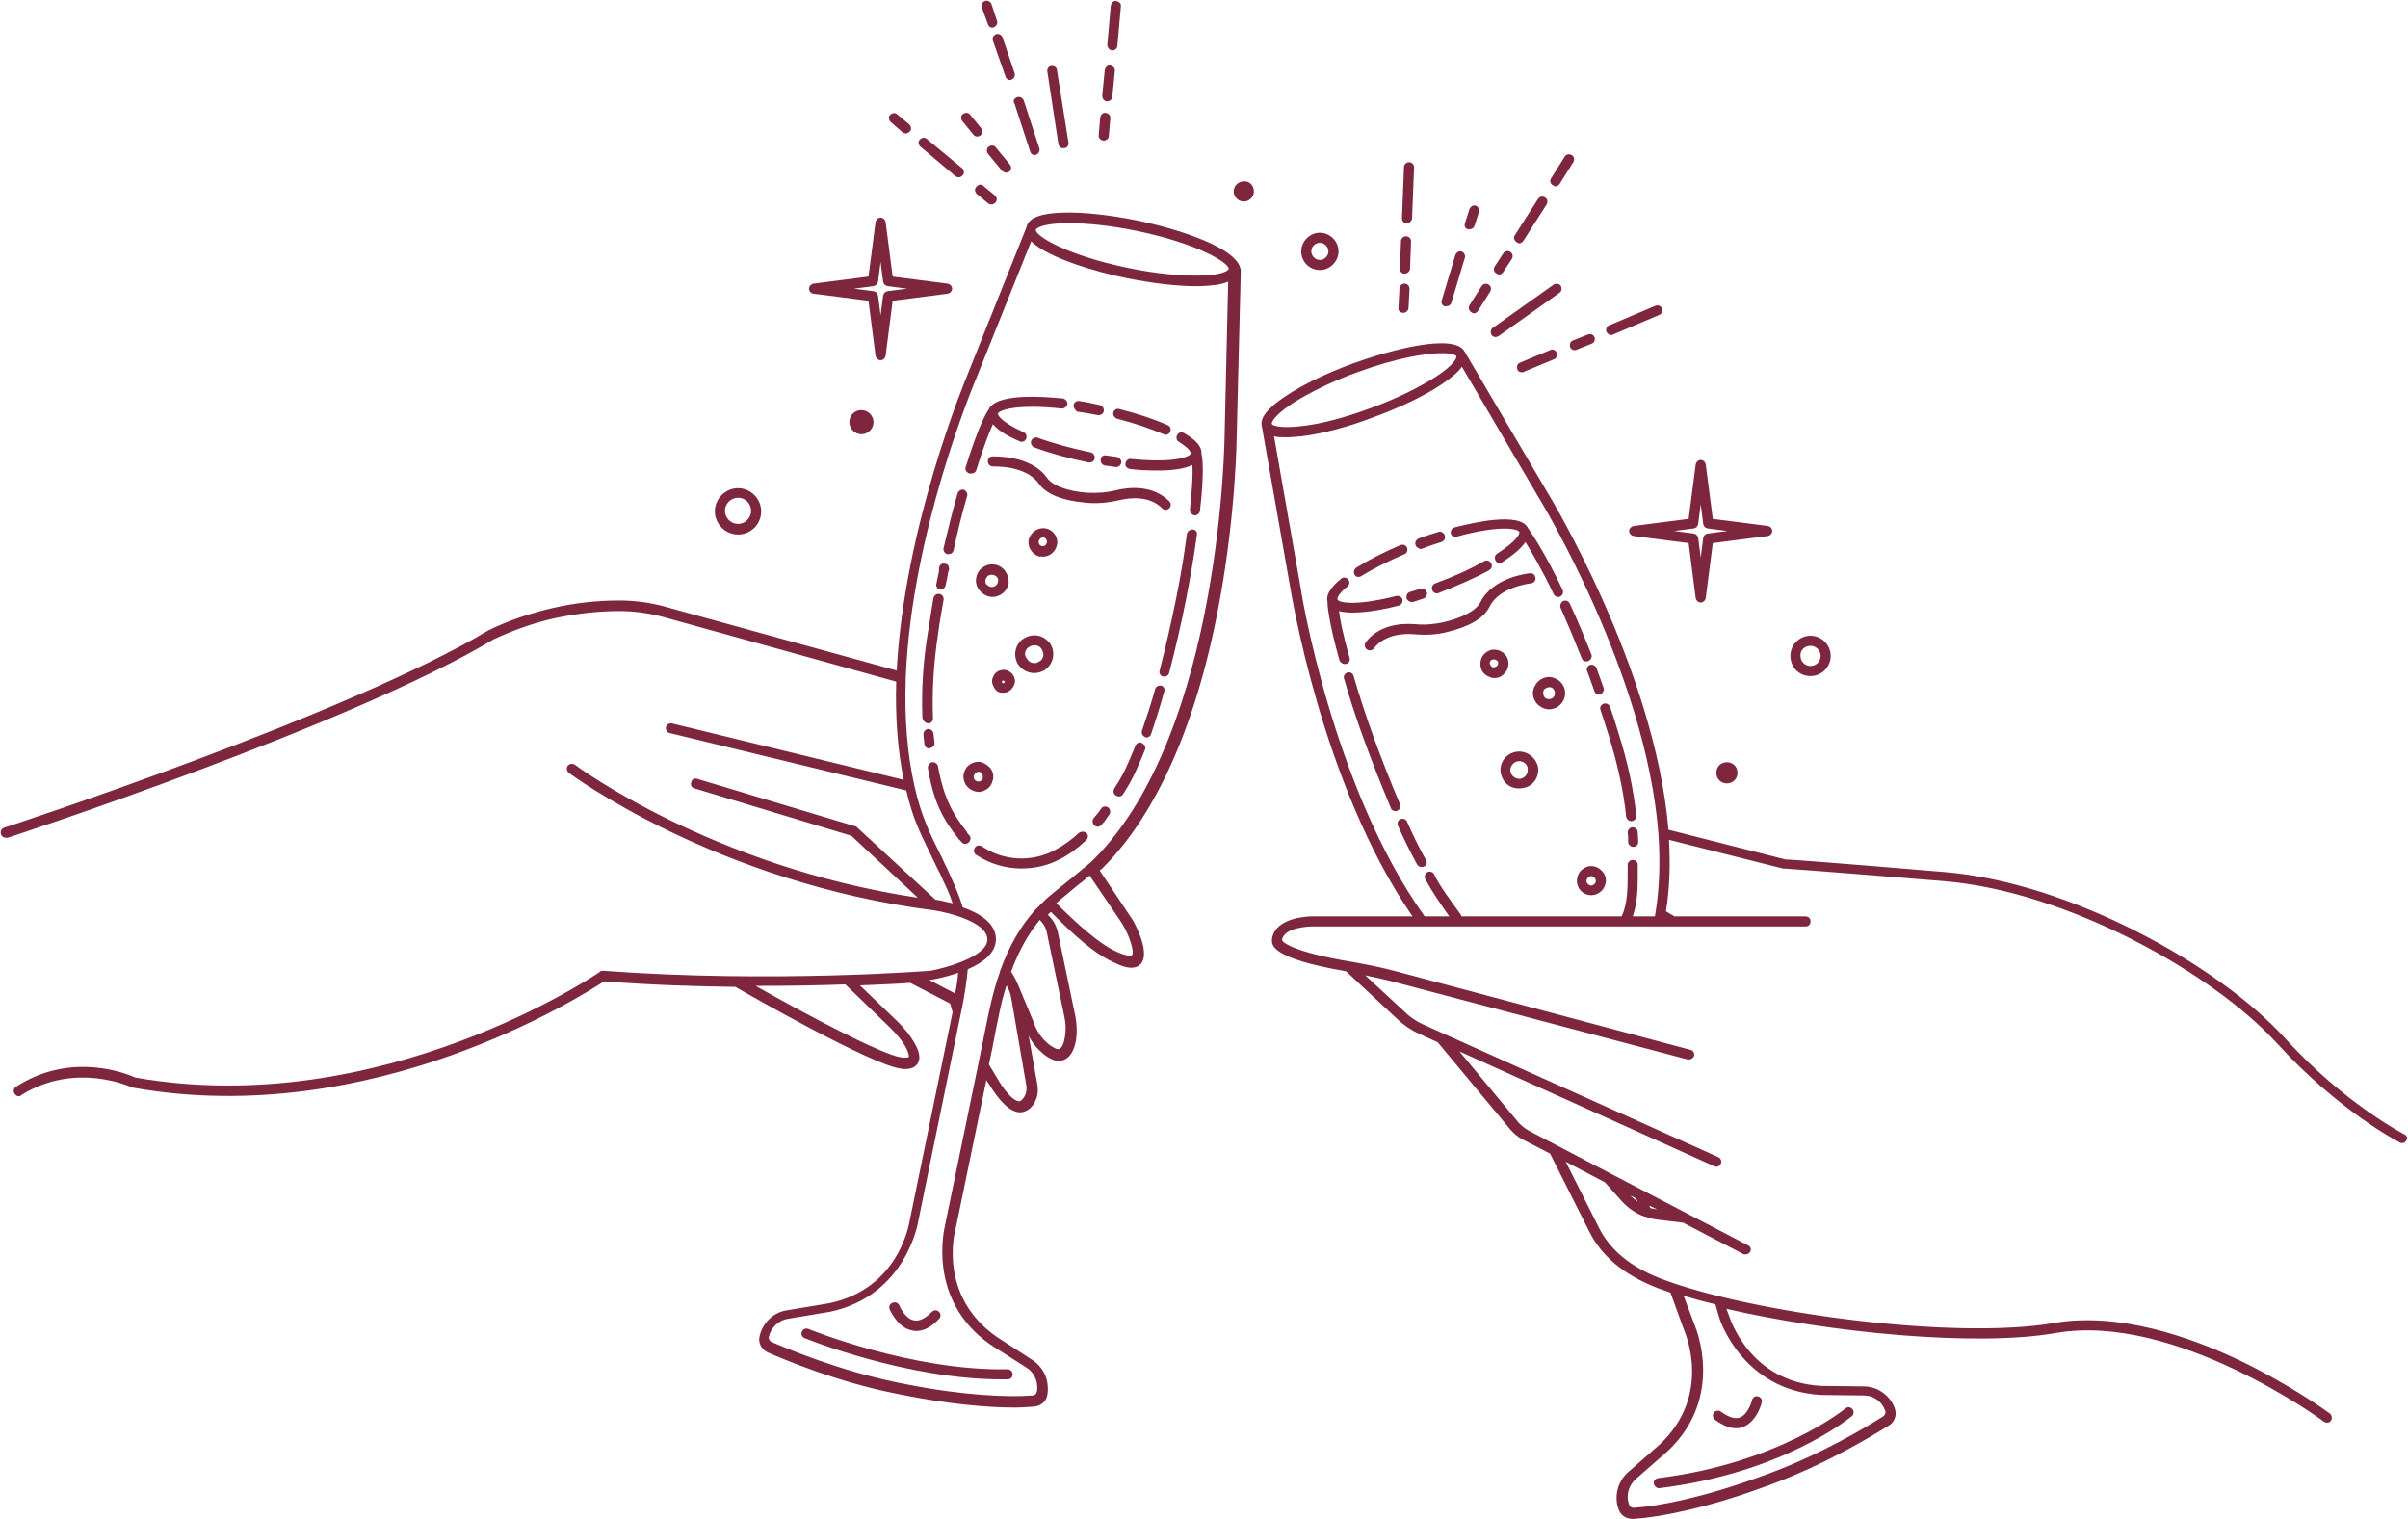 <?xml version="1.0" encoding="UTF-8" standalone="no"?><svg xmlns="http://www.w3.org/2000/svg" xmlns:xlink="http://www.w3.org/1999/xlink" fill="#000000" height="301.5" preserveAspectRatio="xMidYMid meet" version="1" viewBox="-0.1 -0.2 478.0 301.5" width="478" zoomAndPan="magnify"><g id="change1_1"><path d="M225.8,43.6c-5.4-1.1-10.7-1.7-14.7-1.6c-4.5,0.1-6.9,1-7.4,2.7c0,0,0,0,0,0.1l-12,30 c-0.1,0.3-12.3,29.4-13.8,58.1l-46.1-12.7c-2.9-0.8-5.9-1.2-9-1.2c-4.4,0-8.9,0.5-13.2,1.5c-4.3,1-8.6,2.4-12.7,4.4 c-28.1,16.9-95.5,39-96.2,39.2c-0.5,0.2-0.8,0.7-0.6,1.3c0.1,0.4,0.5,0.7,1,0.7c0.1,0,0.2,0,0.3,0c0.7-0.2,68.3-22.4,96.5-39.4 c3.9-1.8,8-3.3,12.2-4.2c4.2-0.9,8.5-1.4,12.8-1.4c2.8,0,5.7,0.4,8.4,1.1l46.5,12.9c-0.2,7.2,0.3,13.7,1.5,19.5l-46-11.2 c-0.5-0.1-1.1,0.2-1.2,0.7c-0.1,0.5,0.2,1.1,0.7,1.2l47,11.4c0.6,2.6,1.4,5.2,2.4,7.5c0.7,1.7,2.1,4.5,3.2,6.8 c0.4,0.9,0.8,1.6,1.1,2.2l0.4,0.9c0.7,1.5,1.5,3.1,2.1,5c-1.7-0.4-3-0.7-3.4-0.7c0,0,0,0,0,0L170,164c-0.1-0.1-0.2-0.2-0.4-0.2 l-31.3-9.4c-0.5-0.2-1.1,0.1-1.2,0.7c-0.2,0.5,0.1,1.1,0.7,1.2l31.1,9.4l13.2,12.3c-40.8-6.1-67.8-26.2-68.1-26.4 c-0.4-0.3-1.1-0.2-1.4,0.2c-0.3,0.4-0.2,1.1,0.2,1.4c0.3,0.2,29.2,21.8,72.5,27.3c2.7,0.4,10.6,2.3,10.6,5.8c0,3.4-8.5,5.7-11.3,6.2 c-0.3,0-31.2,2.5-65,0c-0.2,0-0.5,0-0.6,0.2c-0.4,0.3-43.3,29.6-92.2,21c-1.4-0.6-12.5-5.4-23.7,1.8c-0.5,0.3-0.6,0.9-0.3,1.4 c0.2,0.3,0.5,0.5,0.8,0.5c0.2,0,0.4,0,0.5-0.2c10.8-6.8,21.8-1.6,21.9-1.6c0.1,0,0.2,0.1,0.3,0.1c47.6,8.5,89.5-18.5,93.5-21.1 c9.1,0.7,18,1,26.1,1.1c2.7,1.6,26.9,15.4,32.7,16.2c0.4,0.1,0.7,0.1,1,0.1c1.1,0,1.9-0.3,2.4-1c0.7-1,0.5-2.4-0.7-4.4 c-0.8-1.3-1.8-2.6-3-3.8l-7.7-7.4c4.2-0.2,7.6-0.3,10-0.5l7.9,4.1c0.1,0.4,0.3,0.9,0.5,1.7l-8.5,41.3c-0.1,0.6-2.1,13.6-16,16.5 l-8.4,1.4c-2.7,0.4-4.8,2.5-5.4,5.1c0,0.2-0.1,0.4-0.1,0.6c0,1.2,0.7,2.2,1.8,2.7c3.3,1.4,13.3,5.7,25.2,8.1l1.5,0.3 c9,1.8,16.8,2.5,22.1,2.5c1.5,0,2.9-0.1,4-0.2c1.3-0.1,2.4-1,2.6-2.3c0.1-0.4,0.1-0.9,0.1-1.3c0-2.3-1.1-4.3-3-5.6l-7.1-4.6 c-11.7-8.1-8.4-20.9-8.2-21.5l6.1-29.5c0.1,0.2,0.2,0.4,0.4,0.6c2.3,3.8,4.3,5.7,6.2,5.8c0,0,0,0,0.1,0c0.7,0,1.7-0.3,2.6-1.5 c0.8-1.2,1.1-2.6,0.8-4.1l-1.7-9.6c0.7,1.4,1.7,2.6,2.9,3.6c1.1,0.9,2.2,1.4,3.1,1.4c0.3,0,0.6-0.1,1-0.2c1.2-0.5,2-1.8,2.4-3.9 c0.2-1.4,0.2-3-0.1-4.6l-3.5-16.8c-0.3-1.4-1-2.6-2-3.5c0.2-0.2,0.4-0.4,0.6-0.6c4.7,4.8,8.5,8,11.4,9.5c1.4,0.7,3.1,1.6,4.6,1.6 c0.7,0,1.3-0.2,1.8-0.7c1.9-2-0.6-7.1-1.5-8.7l-6.6-9.9c0.3-0.2,0.5-0.4,0.7-0.6c7.5-7.5,17.6-22.8,23.1-52.9 c3.3-17.9,3.4-32.9,3.4-33l0.8-32.2C246.6,49.1,233.1,45.1,225.8,43.6z M211.2,44.1c0.3,0,0.6,0,0.9,0c3.8,0,8.4,0.5,13.3,1.5 c12.6,2.6,18.6,6.5,18.4,7.6c-0.1,0.3-1.2,1.2-5.6,1.3c-3.9,0.1-9-0.4-14.3-1.5c-12.6-2.6-18.6-6.5-18.4-7.6 C205.6,45.1,206.8,44.2,211.2,44.1z M176.8,204c1.1,1.1,2,2.2,2.7,3.3c1,1.8,0.8,2.3,0.8,2.3c0,0.1-0.4,0.2-1.5,0.1 c-4-0.6-19.2-8.7-28.9-14.2c6.6,0,12.7-0.1,17.8-0.3L176.8,204z M184.3,194.3c0.2,0,0.4,0,0.4,0c0.5-0.1,2.9-0.5,5.4-1.4 c-0.1,1.3-0.3,2.7-0.6,4.1L184.3,194.3z M203.1,217.7c-0.5,0.7-0.8,0.7-0.9,0.7c-0.5,0-2-0.5-4.5-4.8c-0.5-0.9-1-1.7-1.5-2.5 c0.5-2.3,1-4.7,1.4-7l0.6-2.9c0.4-2,0.9-4,1.5-5.8c0.1,0.3,0.3,0.5,0.4,0.8l0.2,0.4c0.2,0.6,0.3,1.1,0.4,1.7l2.9,16.8 C203.8,216,203.6,217,203.1,217.7z M211.2,201.7c0.3,1.4,0.3,2.6,0.1,3.9c-0.2,1.3-0.6,2.2-1.1,2.4c-0.4,0.2-1.2-0.2-2.1-0.9 c-1.4-1.1-2.5-2.7-3.1-4.6l-3-7.2c0,0,0,0,0,0c-0.4-0.9-0.8-1.8-1.4-2.6c1.5-4.1,3.4-7.5,5.7-10.3c0.7,0.7,1.2,1.5,1.4,2.5 L211.2,201.7z M224.6,189.4c0,0-0.7,0.6-4.1-1.2c-2.7-1.5-6.3-4.5-10.9-9.1c0.1-0.1,0.3-0.3,0.4-0.4l0.6-0.5c0.7-0.6,1.8-1.5,3-2.5 c0.9-0.7,1.8-1.4,2.6-2.1l6.5,9.6C224.3,185.9,225.1,188.9,224.6,189.4z M217.1,170.3c-0.3,0.3-0.7,0.7-1.2,1.1 c-1,0.8-2.2,1.8-3.4,2.8c-1.2,1-2.4,1.9-3.1,2.5l-0.6,0.5c-0.4,0.3-0.8,0.7-1.3,1.1c-0.6,0.6-1.3,1.3-2.1,2.1 c-2.9,3.2-5.2,7.2-7,12.2c0,0,0,0.1,0,0.1c-0.9,2.5-1.6,5.2-2.2,8l-0.6,2.9c-0.5,2.4-1,4.9-1.5,7.4l-6.6,32c0,0.1-3.9,14.7,9,23.7 l7.2,4.6c1.3,0.8,2.1,2.3,2.1,3.9c0,0.3,0,0.6-0.1,0.9c-0.1,0.4-0.4,0.7-0.8,0.7c-4.8,0.4-14.1,0-25.5-2.3l-1.5-0.3 c-11.6-2.4-21.5-6.6-24.8-8c-0.3-0.1-0.6-0.5-0.6-0.8c0-0.1,0-0.2,0-0.2c0.4-1.8,1.9-3.3,3.7-3.6l8.4-1.4 c15.3-3.2,17.6-18,17.6-18.1l8.5-41.5l0.2-0.9c0.5-2.6,0.9-5.1,1.1-7.5c3-1.3,5.6-3.2,5.6-6c0-3.2-3.4-5.2-6.6-6.3 c-0.8-2.7-1.8-4.8-2.6-6.6l-0.4-0.9c-0.3-0.6-0.7-1.4-1.1-2.3c-1.1-2.2-2.5-5-3.1-6.6c-1-2.4-1.8-5.1-2.4-7.8 c-1.4-6.2-2-13.4-1.7-21.4c1.1-28.8,13.6-58.4,13.7-58.7l11.2-27.9c3.3,3.3,13,6.1,18.9,7.3c5,1,9.8,1.6,13.7,1.6c0.3,0,0.7,0,1,0 c2.4-0.1,4.2-0.3,5.5-0.9L243,85.7C243,86.3,242.5,144.8,217.1,170.3z M238.4,89.9c0.2,0.8,0.6,3.6-0.3,11.3c-0.1,0.5-0.5,0.9-1,0.9 c0,0-0.1,0-0.1,0c-0.5-0.1-0.9-0.6-0.9-1.1c0.5-4.6,0.6-7.3,0.5-8.9c-1.6,0.8-4.2,1.1-6.9,1.1c-2,0-3.9-0.1-5.5-0.3 c-0.5-0.1-1-0.5-0.9-1.1c0.1-0.5,0.5-1,1.1-0.9c8.8,0.9,11.8-0.5,11.9-1.1c0-0.2-0.3-1-2.4-2.3c-0.5-0.3-0.6-0.9-0.3-1.4 c0.3-0.5,0.9-0.6,1.4-0.3C237.4,87.2,238.5,88.5,238.4,89.9z M220.9,81.7c0.1-0.5,0.7-0.9,1.2-0.7c3.6,0.9,6.9,2,9.6,3.2 c0.5,0.2,0.7,0.8,0.5,1.3c-0.2,0.4-0.5,0.6-0.9,0.6c-0.1,0-0.3,0-0.4-0.1c-2.6-1.1-5.8-2.2-9.3-3.1 C221.1,82.7,220.8,82.2,220.9,81.7z M213,80.2c0.1-0.5,0.6-0.9,1.1-0.8c1.4,0.2,2.8,0.5,4.1,0.8c0.5,0.1,0.9,0.6,0.8,1.2 c-0.1,0.5-0.5,0.8-1,0.8c-0.1,0-0.1,0-0.2,0c-1.4-0.3-2.7-0.5-4.1-0.7C213.3,81.2,213,80.7,213,80.2z M216.4,89.6 c0.5,0.1,0.9,0.6,0.8,1.2c-0.1,0.5-0.5,0.8-1,0.8c-0.1,0-0.1,0-0.2,0c-3.9-0.8-7.6-1.8-10.8-3c-0.5-0.2-0.8-0.8-0.6-1.3 c0.2-0.5,0.8-0.8,1.3-0.6C208.9,87.8,212.6,88.8,216.4,89.6z M219.4,90.2c0.7,0.1,1.5,0.2,2.2,0.3c0.5,0.1,0.9,0.6,0.9,1.1 c-0.1,0.5-0.5,0.9-1,0.9c0,0-0.1,0-0.1,0c-0.7-0.1-1.5-0.2-2.2-0.3c-0.5-0.1-0.9-0.6-0.8-1.2C218.4,90.5,218.9,90.1,219.4,90.2z M237.5,105.9c-1.1,8.1-2.9,17.4-5.5,27.4c-0.1,0.5-0.5,0.8-1,0.8c-0.1,0-0.2,0-0.2,0c-0.5-0.1-0.9-0.7-0.7-1.2 c2.5-9.9,4.4-19.1,5.4-27.1c0.1-0.5,0.6-0.9,1.1-0.9C237.2,104.9,237.6,105.4,237.5,105.9z M231,137.1c-0.8,2.9-1.7,5.7-2.6,8.4 c-0.1,0.4-0.5,0.7-0.9,0.7c-0.1,0-0.2,0-0.3-0.1c-0.5-0.2-0.8-0.8-0.6-1.3c0.9-2.6,1.8-5.3,2.6-8.2c0.1-0.5,0.7-0.8,1.2-0.7 C230.9,136,231.2,136.6,231,137.1z M227.2,148.6c-1.7,4.1-2.4,5.8-4.4,8.9c-0.2,0.3-0.5,0.4-0.8,0.4c-0.2,0-0.4-0.1-0.6-0.2 c-0.5-0.3-0.6-0.9-0.3-1.4c1.9-2.9,2.5-4.4,4.2-8.5c0.2-0.5,0.8-0.8,1.3-0.5C227.1,147.6,227.4,148.1,227.2,148.6z M219.9,160.1 c0.4,0.3,0.5,1,0.2,1.4c-0.2,0.3-0.4,0.5-0.5,0.7c-0.3,0.5-0.5,0.7-1.1,1.4c-0.2,0.2-0.5,0.3-0.7,0.3c-0.2,0-0.5-0.1-0.7-0.3 c-0.4-0.4-0.4-1-0.1-1.4c0.5-0.6,0.7-0.8,1-1.2c0.1-0.2,0.3-0.4,0.5-0.7C218.8,159.8,219.5,159.8,219.9,160.1z M215.6,165.2 c0.4,0.4,0.3,1-0.1,1.4c-1.7,1.6-3.5,2.9-5.3,3.8c-2.3,1.2-4.9,1.8-7.5,1.8c-3.1,0-6.3-0.9-9-2.7c-0.5-0.3-0.6-0.9-0.3-1.4 c0.3-0.5,0.9-0.6,1.4-0.3c4.3,2.9,9.8,3.2,14.4,0.8c1.7-0.9,3.3-2,4.9-3.5C214.6,164.8,215.2,164.8,215.6,165.2z M192.3,165.6 c0.4,0.4,0.3,1-0.1,1.4c-0.2,0.2-0.4,0.3-0.7,0.3c-0.3,0-0.5-0.1-0.7-0.3c-0.2-0.3-0.5-0.5-0.7-0.8c-2.6-3.3-4.8-6.6-6-13.9 c-0.1-0.5,0.3-1.1,0.8-1.2c0.5-0.1,1.1,0.3,1.2,0.8c1.2,6.8,3.3,9.9,5.7,13C191.9,165.2,192.1,165.4,192.3,165.6z M184.4,148.4 c-0.5,0-0.9-0.4-1-0.9c-0.1-0.6-0.1-1.2-0.2-1.9c0-0.6,0.4-1,0.9-1.1c0.6,0,1,0.4,1.1,0.9c0.1,0.6,0.1,1.2,0.2,1.8 c0.1,0.5-0.3,1-0.9,1.1C184.5,148.4,184.5,148.4,184.4,148.4z M183,142.3c-0.2-5.3,0.1-11,1.1-17c0.4-2.3,0.7-4.6,1.1-6.8 c0.1-0.5,0.6-0.9,1.2-0.8c0.5,0.1,0.9,0.6,0.8,1.2c-0.4,2.2-0.8,4.5-1.1,6.8c-0.9,5.9-1.2,11.5-1,16.7c0,0.6-0.4,1-1,1c0,0,0,0,0,0 C183.5,143.3,183.1,142.8,183,142.3z M185.8,115.6c0.1-0.7,0.4-1.8,0.5-2.5c0-0.1,0-0.2,0-0.2c0,0,0-0.1,0-0.1c0-0.1,0-0.1,0-0.2 c0-0.1,0-0.1,0-0.1l0,0c0.1-0.4,0.4-1,1.2-0.8c0.7,0.1,0.8,0.6,0.8,1.2l0,0l-0.1,0.2c0,0.1-0.1,0.3-0.1,0.4 c-0.1,0.7-0.3,1.7-0.5,2.5c-0.1,0.5-0.5,0.8-1,0.8c-0.1,0-0.1,0-0.2,0C186,116.7,185.6,116.2,185.8,115.6z M187.2,108.6 c0.9-3.8,1.8-7.5,2.8-10.9c0.2-0.5,0.7-0.8,1.2-0.7c0.5,0.2,0.8,0.7,0.7,1.2c-1,3.4-1.9,7-2.7,10.8c-0.1,0.5-0.5,0.8-1,0.8 c-0.1,0-0.1,0-0.2,0C187.4,109.7,187.1,109.1,187.2,108.6z M191.6,92.5c2.6-8.3,4.1-10.8,4.5-11.3c1.3-3.4,10.7-2.7,14.8-2.3 c0.5,0.1,0.9,0.6,0.9,1.1c-0.1,0.5-0.6,0.9-1.1,0.9c-9.3-1-12.6,0.4-12.7,1c-0.1,0.3,0.7,1.7,5.1,3.7c0.5,0.2,0.7,0.8,0.5,1.3 c-0.2,0.4-0.5,0.6-0.9,0.6c-0.1,0-0.3,0-0.4-0.1c-2.6-1.1-4.4-2.3-5.3-3.4c-0.7,1.5-1.8,4.3-3.3,9.1c-0.1,0.4-0.5,0.7-1,0.7 c-0.1,0-0.2,0-0.3,0C191.7,93.6,191.4,93,191.6,92.5z M160.4,263.6c0.2,0.1,20.7,8.4,39.5,8c0.5,0,1,0.4,1,1c0,0.6-0.4,1-1,1 c-0.4,0-0.8,0-1.2,0c-18.9,0-38.9-8.1-39.1-8.2c-0.5-0.2-0.8-0.8-0.5-1.3C159.3,263.6,159.9,263.4,160.4,263.6z M176.5,259.7 c-0.2-0.5,0-1.1,0.6-1.3c0.5-0.2,1.1,0,1.3,0.5c0.3,0.7,1.4,2.8,3,3c1,0.2,2.2-0.4,3.5-1.7c0.4-0.4,1-0.4,1.4,0c0.4,0.4,0.4,1,0,1.4 c-1.5,1.6-3,2.4-4.5,2.4c-0.3,0-0.5,0-0.8-0.1C178.1,263.4,176.6,259.9,176.5,259.7z M215.6,99.6c-4.8-0.4-8-1.7-9.5-3.8 c-2.6-3.7-9-3.4-9.1-3.4c-0.5,0-1-0.4-1-1c0-0.6,0.4-1,0.9-1c0.3,0,7.6-0.3,10.8,4.2c1.1,1.6,4,2.7,8,3c1.8,0.1,3.8,0,5.8-0.5 c2.5-0.6,7.2-1.1,10.5,2.2c0.4,0.4,0.4,1,0,1.4c-0.2,0.2-0.5,0.3-0.7,0.3c-0.3,0-0.5-0.1-0.7-0.3c-2.6-2.6-6.5-2.1-8.6-1.6 C219.8,99.6,217.6,99.8,215.6,99.6z M206.9,110.3c1.3,0,2.5-0.9,2.8-2.3c0.2-0.7,0-1.5-0.4-2.1s-1.1-1.1-1.8-1.2 c-1.5-0.3-3,0.7-3.4,2.2c-0.3,1.5,0.7,3,2.2,3.4C206.5,110.2,206.7,110.3,206.9,110.3z M206.1,107.2c0.1-0.4,0.4-0.7,0.8-0.7 c0.1,0,0.1,0,0.2,0c0.2,0,0.4,0.2,0.5,0.4c0.1,0.2,0.2,0.4,0.1,0.6c0,0,0,0,0,0c-0.1,0.5-0.5,0.8-1,0.7 C206.3,108.1,206,107.7,206.1,107.2z M197.5,111.9c-1.7-0.4-3.5,0.8-3.8,2.5c-0.2,0.8,0,1.7,0.5,2.4c0.5,0.7,1.2,1.2,2,1.4 c0.2,0,0.4,0.1,0.7,0.1c1.5,0,2.9-1.1,3.2-2.6C200.3,114,199.2,112.2,197.5,111.9z M198,115.3c-0.1,0.7-0.8,1.1-1.5,1 c-0.3-0.1-0.6-0.3-0.8-0.5s-0.2-0.6-0.2-0.9c0.1-0.3,0.3-0.6,0.5-0.8c0.2-0.1,0.4-0.2,0.7-0.2c0.1,0,0.2,0,0.2,0 C197.7,114,198.2,114.6,198,115.3z M201.5,128.9c-0.2,1,0,2,0.5,2.8c0.6,0.8,1.4,1.4,2.4,1.6c0.3,0.1,0.5,0.1,0.8,0.1 c0.7,0,1.4-0.2,2.1-0.6c0.8-0.6,1.4-1.4,1.6-2.4c0.2-1,0-2-0.5-2.8c-0.6-0.8-1.4-1.4-2.4-1.6c-1-0.2-2,0-2.8,0.5 C202.3,127,201.7,127.9,201.5,128.9z M203.4,129.3c0.1-0.5,0.4-0.9,0.8-1.1c0.3-0.2,0.6-0.3,1-0.3c0.1,0,0.2,0,0.4,0 c0.5,0.1,0.9,0.4,1.1,0.8s0.4,0.9,0.3,1.3c-0.1,0.5-0.4,0.9-0.8,1.1c-0.4,0.3-0.9,0.4-1.3,0.3c-0.5-0.1-0.9-0.4-1.1-0.8 C203.4,130.2,203.3,129.7,203.4,129.3z M198.6,137.3c0.2,0,0.3,0,0.5,0c0.4,0,0.9-0.1,1.2-0.4c0.5-0.3,0.8-0.8,1-1.4s0-1.2-0.3-1.7 s-0.8-0.8-1.4-1c-0.6-0.1-1.2,0-1.7,0.3c-0.5,0.3-0.8,0.8-1,1.4s0,1.2,0.3,1.7C197.5,136.9,198,137.2,198.6,137.3z M198.9,134.9 c0,0,0.1,0,0.1,0c0,0,0,0,0.1,0c0.1,0,0.1,0.1,0.2,0.1c0,0,0.1,0.1,0,0.2v0c0,0.1-0.1,0.1-0.1,0.2c0,0-0.1,0.1-0.2,0 c-0.1,0-0.1-0.1-0.2-0.1c0,0-0.1-0.1,0-0.2C198.8,135,198.9,134.9,198.9,134.9z M194.7,151.1c-0.8-0.2-1.6,0-2.2,0.4 c-0.7,0.4-1.1,1.1-1.3,1.9c-0.3,1.6,0.7,3.1,2.3,3.5c0.2,0,0.4,0.1,0.6,0.1c0.6,0,1.1-0.2,1.6-0.5c0.7-0.4,1.1-1.1,1.3-1.9 s0-1.6-0.4-2.2C196.1,151.8,195.4,151.3,194.7,151.1z M195,154.2c-0.1,0.2-0.2,0.5-0.4,0.6c-0.2,0.1-0.5,0.2-0.7,0.1 c-0.5-0.1-0.8-0.6-0.7-1.1c0.1-0.2,0.2-0.5,0.4-0.6c0.2-0.1,0.3-0.2,0.5-0.2c0.1,0,0.1,0,0.2,0c0.2,0.1,0.5,0.2,0.6,0.4 C195,153.7,195,154,195,154.2z M268.8,113.9c-0.3-0.5-0.1-1.1,0.3-1.4c2.4-1.5,5.5-3.1,8.8-4.5c0.5-0.2,1.1,0,1.3,0.5 c0.2,0.5,0,1.1-0.5,1.3c-3.3,1.4-6.2,2.9-8.5,4.3c-0.2,0.1-0.3,0.2-0.5,0.2C269.3,114.4,269,114.2,268.8,113.9z M280.9,108 c-0.2-0.5,0.1-1.1,0.6-1.3c1.3-0.5,2.6-0.9,3.9-1.3c0.5-0.2,1.1,0.1,1.3,0.7c0.2,0.5-0.1,1.1-0.7,1.3c-1.3,0.4-2.5,0.8-3.8,1.3 c-0.1,0-0.2,0.1-0.3,0.1C281.4,108.6,281,108.4,280.9,108z M287.9,105.7c-0.1-0.5,0.2-1.1,0.7-1.2c3.9-1,13-3.1,14.6,0.1 c0,0,0,0,0,0c0.1,0.2,2.9,3.9,6.9,12.3c0.2,0.5,0,1.1-0.5,1.3c-0.1,0.1-0.3,0.1-0.4,0.1c-0.4,0-0.7-0.2-0.9-0.6 c-2.4-5-4.4-8.4-5.6-10.3c-0.8,1.2-2.3,2.5-4.6,4c-0.2,0.1-0.4,0.2-0.5,0.2c-0.3,0-0.7-0.2-0.8-0.5c-0.3-0.5-0.2-1.1,0.3-1.4 c4-2.6,4.5-4,4.4-4.3c-0.2-0.6-3.6-1.5-12.4,0.9C288.6,106.5,288,106.2,287.9,105.7z M284.2,116.9c-0.2-0.5,0.1-1.1,0.6-1.3 c3.6-1.3,6.9-2.8,9.7-4.4c0.5-0.3,1.1-0.1,1.4,0.4c0.3,0.5,0.1,1.1-0.4,1.4c-2.9,1.6-6.4,3.1-10,4.5c-0.1,0-0.2,0.1-0.3,0.1 C284.7,117.6,284.3,117.3,284.2,116.9z M279.8,117.3c0.7-0.2,1.4-0.4,2-0.6c0.5-0.2,1.1,0.1,1.3,0.6c0.2,0.5-0.1,1.1-0.6,1.3 c-0.7,0.2-1.4,0.5-2.1,0.7c-0.1,0-0.2,0-0.3,0c-0.4,0-0.8-0.3-1-0.7C279,118,279.3,117.4,279.8,117.3z M266.8,131.6 c-0.4,0-0.8-0.3-1-0.7c-2.2-7.8-2.4-11.1-2.4-11.7c-0.3-1.3,0.6-2.8,2.7-4.5c0.4-0.4,1.1-0.3,1.4,0.1c0.4,0.4,0.3,1.1-0.1,1.4 c-1.9,1.5-2.1,2.4-2,2.6c0.2,0.6,3.3,1.4,11.7-0.7c0.5-0.1,1.1,0.2,1.2,0.7c0.1,0.5-0.2,1.1-0.7,1.2c-2.6,0.7-6.3,1.4-9.2,1.4 c-1,0-2-0.1-2.7-0.3c0.2,1.7,0.8,4.7,2.1,9.3c0.2,0.5-0.2,1.1-0.7,1.2C267,131.6,266.9,131.6,266.8,131.6z M277.3,160.7 c-0.1,0.1-0.3,0.1-0.4,0.1c-0.4,0-0.8-0.2-0.9-0.6c-3.9-9.3-7.1-17.9-9.3-25.7c-0.2-0.5,0.2-1.1,0.7-1.2c0.5-0.2,1.1,0.2,1.2,0.7 c2.2,7.6,5.3,16.2,9.2,25.4C278,159.9,277.8,160.5,277.3,160.7z M282.6,171.8c-0.2,0.1-0.3,0.1-0.5,0.1c-0.4,0-0.7-0.2-0.9-0.5 c-1.3-2.4-2.6-5-3.8-7.7c-0.2-0.5,0-1.1,0.5-1.3c0.5-0.2,1.1,0,1.3,0.5c1.2,2.7,2.4,5.2,3.7,7.5C283.3,171,283.1,171.6,282.6,171.8z M325,165c0,0.6,0.1,1.2,0.1,1.9c0,0.6-0.4,1-1,1c0,0,0,0,0,0c-0.5,0-1-0.4-1-1c0-0.6,0-1.2-0.1-1.8c0-0.6,0.4-1,0.9-1.1 C324.5,164,325,164.4,325,165z M318.2,139.5c0.5-0.2,1.1,0.1,1.3,0.6c0.7,2,1,3,1.7,5.3c1.8,5.7,3,11.2,3.5,16.3 c0.1,0.5-0.3,1-0.9,1.1c0,0-0.1,0-0.1,0c-0.5,0-0.9-0.4-1-0.9c-0.5-5-1.7-10.4-3.4-15.9c-0.7-2.2-1-3.2-1.7-5.3 C317.4,140.2,317.7,139.7,318.2,139.5z M315.5,131.8c0.5-0.2,1.1,0.1,1.3,0.6c0.5,1.3,0.9,2.5,1.4,3.9c0.2,0.5-0.1,1.1-0.6,1.3 c-0.1,0-0.2,0.1-0.3,0.1c-0.4,0-0.8-0.3-0.9-0.7c-0.5-1.3-0.9-2.6-1.4-3.9C314.7,132.6,315,132,315.5,131.8z M310.2,119.1 c0.5-0.2,1.1,0,1.3,0.5c1.5,3.2,2.9,6.6,4.3,10.1c0.2,0.5-0.1,1.1-0.6,1.3c-0.1,0-0.2,0.1-0.4,0.1c-0.4,0-0.8-0.2-0.9-0.6 c-1.4-3.5-2.8-6.9-4.2-10C309.5,120,309.7,119.4,310.2,119.1z M329.1,293.2c23.7-2.9,37-13.7,37.1-13.8c0.4-0.4,1.1-0.3,1.4,0.1 c0.4,0.4,0.3,1.1-0.1,1.4c-0.6,0.5-13.8,11.3-38.2,14.3c0,0-0.1,0-0.1,0c-0.5,0-0.9-0.4-1-0.9C328.1,293.7,328.5,293.3,329.1,293.2z M340.3,281.6c-0.4-0.3-0.5-1-0.2-1.4c0.3-0.4,1-0.5,1.4-0.2c1.5,1.1,2.7,1.5,3.7,1.2c1.5-0.5,2.3-2.7,2.5-3.5 c0.1-0.5,0.7-0.9,1.2-0.7c0.5,0.1,0.9,0.7,0.7,1.2c0,0.2-1,3.9-3.8,4.9c-0.5,0.2-0.9,0.2-1.4,0.2 C343.2,283.3,341.8,282.7,340.3,281.6z M287,125.3c-2,0.5-4.1,0.6-6.3,0.4c-2.1-0.2-5.9,0-8.1,2.8c-0.2,0.3-0.5,0.4-0.8,0.4 c-0.2,0-0.4-0.1-0.6-0.2c-0.4-0.3-0.5-1-0.2-1.4c2.7-3.6,7.3-3.8,9.8-3.6c2,0.2,3.9,0,5.7-0.4c3.8-0.9,6.4-2.3,7.3-4 c2.4-4.9,9.5-5.7,9.8-5.7c0.6-0.1,1,0.3,1.1,0.9c0.1,0.5-0.3,1-0.9,1.1c-0.1,0-6.3,0.7-8.2,4.6C294.5,122.5,291.6,124.2,287,125.3z M299.1,132.7c0.3-0.7,0.3-1.4,0.1-2.1c-0.5-1.4-2.2-2.2-3.6-1.7c-0.7,0.3-1.3,0.8-1.6,1.5c-0.3,0.7-0.3,1.4-0.1,2.1 s0.8,1.3,1.5,1.6c0.4,0.2,0.8,0.3,1.2,0.3c0.3,0,0.7-0.1,1-0.2C298.2,133.9,298.8,133.3,299.1,132.7z M297.2,131.8 c-0.1,0.2-0.2,0.3-0.5,0.4c-0.2,0.1-0.4,0.1-0.6,0c-0.2-0.1-0.3-0.3-0.4-0.5s-0.1-0.4,0-0.6c0.1-0.2,0.2-0.3,0.5-0.4 c0.1,0,0.2,0,0.3,0c0.3,0,0.6,0.2,0.8,0.5C297.3,131.4,297.3,131.6,297.2,131.8z M308.7,134.5c-0.8-0.4-1.6-0.4-2.4-0.1 c-0.8,0.3-1.4,0.9-1.8,1.7c-0.4,0.8-0.4,1.6-0.1,2.4c0.3,0.8,0.9,1.4,1.7,1.8c0.4,0.2,0.9,0.3,1.3,0.3c0.4,0,0.7-0.1,1.1-0.2 c1.6-0.6,2.5-2.4,1.9-4.1C310.1,135.5,309.5,134.9,308.7,134.5z M307.8,138.5c-0.3,0.1-0.6,0.1-0.9,0c-0.3-0.1-0.5-0.4-0.6-0.7 s-0.1-0.6,0-0.9c0.1-0.3,0.4-0.5,0.7-0.6c0.1,0,0.3-0.1,0.4-0.1c0.2,0,0.3,0,0.5,0.1c0.3,0.1,0.5,0.4,0.6,0.7 C308.7,137.6,308.4,138.3,307.8,138.5z M300.2,149.2c-0.9,0.3-1.7,1-2.1,1.9c-0.4,0.9-0.5,1.9-0.1,2.8c0.3,0.9,1,1.7,1.9,2.1 c0.5,0.2,1,0.3,1.6,0.3c0.4,0,0.9-0.1,1.3-0.2c0.9-0.3,1.7-1,2.1-1.9s0.5-1.9,0.1-2.8C304.2,149.5,302.1,148.5,300.2,149.2z M303,153.4c-0.2,0.4-0.5,0.7-1,0.9c-0.4,0.2-0.9,0.1-1.3-0.1c-0.4-0.2-0.7-0.5-0.9-1c0,0,0,0,0,0c-0.2-0.4-0.1-0.9,0.1-1.3 c0.2-0.4,0.5-0.7,1-0.9c0.2-0.1,0.4-0.1,0.6-0.1c0.7,0,1.3,0.4,1.6,1.1C303.2,152.6,303.2,153,303,153.4z M317,172 c-0.7-0.3-1.5-0.4-2.2-0.1c-0.7,0.3-1.3,0.8-1.6,1.5c-0.3,0.7-0.4,1.5-0.1,2.2c0.4,1.2,1.5,1.9,2.7,1.9c0.3,0,0.7-0.1,1-0.2 c0.7-0.3,1.3-0.8,1.6-1.5c0.3-0.7,0.4-1.5,0.1-2.2C318.2,172.9,317.7,172.4,317,172z M316.6,175c-0.1,0.2-0.3,0.4-0.5,0.5 c-0.2,0.1-0.5,0.1-0.7,0s-0.4-0.3-0.5-0.5v0c-0.1-0.2-0.1-0.5,0-0.7s0.3-0.4,0.5-0.5c0.1,0,0.2-0.1,0.3-0.1c0.1,0,0.3,0,0.4,0.1 c0.2,0.1,0.4,0.3,0.5,0.5C316.7,174.6,316.7,174.8,316.6,175z M477.2,225c-0.1-0.1-11.8-6-23.8-19.2c-12.9-14.2-42.3-30.8-67.5-32.9 c-23.9-2-30.8-2.5-31.6-2.5l-23.2-5.9c-2.7-32-23.8-66.6-24-66.9l-16.4-27.9c0,0,0,0,0,0c-1.9-4-15.2-0.3-22.1,2.2 c-5.2,1.9-10,4.2-13.3,6.4c-3.8,2.5-5.4,4.5-4.9,6.2c0,0,0,0,0,0l5.6,31.8c0.1,0.4,6.2,39.3,24.3,65.4h-20.1c-0.3,0-7.2,0.1-7.8,4.5 c-0.1,1.1-0.4,3.8,14.7,6.4l10.3,9.6c1.2,1.1,2.6,2.1,4.2,2.8l3.7,1.7l14.4,17.3c0.7,0.8,1.5,1.5,2.5,2l5.4,2.8l7.8,15.5 c2.4,4.8,6.8,8.5,13.1,11c0.9,0.4,2,0.7,3,1.1l2.8,7.7c0.2,0.5,5.4,12.7-4.9,22.4l-6.4,5.6c-1.4,1.3-2.2,3.1-2.2,5 c0,0.8,0.1,1.5,0.4,2.3c0.4,1.2,1.5,1.9,2.8,1.9c0.1,0,0.1,0,0.2,0c5-0.3,14.3-2.1,25.5-6.2l1.4-0.5c11.4-4.2,20.6-9.9,23.7-11.8 c0.9-0.5,1.4-1.5,1.4-2.5c0-0.3-0.1-0.7-0.2-1c-0.9-2.5-3.4-4.3-6.1-4.3l-8.5-0.1c-14.2-0.8-18.1-13.4-18.3-14l-0.5-1.3 c20.3,4.7,49.5,7.6,65.4,4.8c23.6-4.1,52.9,17.3,53.2,17.6c0.2,0.1,0.4,0.2,0.6,0.2c0.3,0,0.6-0.1,0.8-0.4c0.3-0.4,0.2-1.1-0.2-1.4 c-0.1-0.1-7.6-5.6-18-10.6c-9.7-4.6-23.9-9.6-36.7-7.4c-19.9,3.5-61-2.1-78.4-8.9c-5.8-2.3-9.8-5.6-12-10l-6.6-13.1l7.8,4.1l3.3,3.7 c1.3,1.4,2.8,2.5,4.6,3.1c0,0,0.1,0,0.1,0c0.8,0.3,1.6,0.5,2.5,0.6l5,0.6l11.9,6.2c0.1,0.1,0.3,0.1,0.5,0.1c0.4,0,0.7-0.2,0.9-0.5 c0.3-0.5,0.1-1.1-0.4-1.3l-27.2-14.2c0,0,0,0,0,0l-16.4-8.6c-0.7-0.4-1.3-0.9-1.9-1.5l-11.8-14.2l50.6,22.8c0.1,0.1,0.3,0.1,0.4,0.1 c0.4,0,0.7-0.2,0.9-0.6c0.2-0.5,0-1.1-0.5-1.3l-58.5-26.3c-1.3-0.6-2.6-1.4-3.6-2.4l-8-7.4c1.9,0.4,3.8,0.8,5.7,1.3l58.3,15.4 c0.1,0,0.2,0,0.3,0c0.4,0,0.8-0.3,1-0.7c0.1-0.5-0.2-1.1-0.7-1.2L277,192.6c-3-0.8-6-1.4-8.9-1.9c-11.5-1.9-13.7-3.9-13.7-4.3 c0.3-2.6,5.7-2.7,5.8-2.7h98.1c0.6,0,1-0.4,1-1s-0.4-1-1-1h-26c-0.3-0.2-0.9-0.5-1.7-1c0.7-4.3,0.9-9.1,0.6-14.2l22.6,5.7 c0.1,0,0.1,0,0.2,0c0.1,0,6.2,0.4,31.7,2.5c24.6,2,53.5,18.3,66.2,32.2c12.3,13.5,23.9,19.4,24.4,19.7c0.1,0.1,0.3,0.1,0.4,0.1 c0.4,0,0.7-0.2,0.9-0.6C477.9,225.8,477.7,225.2,477.2,225z M341.2,261.4c0,0.1,4.5,14.4,20.2,15.3l8.5,0.1c1.9,0,3.6,1.2,4.2,3 c0,0.1,0.1,0.2,0.1,0.3c0,0.3-0.2,0.6-0.4,0.8c-3,1.9-12.1,7.5-23.3,11.6l-1.4,0.5c-10.9,4-20,5.8-24.9,6.1c-0.4,0-0.8-0.2-0.9-0.6 c-0.2-0.5-0.3-1.1-0.3-1.6c0-1.3,0.6-2.6,1.6-3.5l6.4-5.6c11.4-10.8,5.4-24.6,5.4-24.7l-2.3-6.1c2,0.6,4.1,1.2,6.3,1.7L341.2,261.4z M323.5,237.1l1.2,0.6l0.2,0.5c0,0,0,0.1,0,0.1C324.4,237.9,323.9,237.5,323.5,237.1z M327.5,239.6c-0.1-0.2-0.1-0.3-0.2-0.5 l1.6,0.8C328.5,239.8,328,239.7,327.5,239.6z M256.4,79.9c3.3-2.1,7.9-4.4,12.9-6.2c7.9-2.9,13.7-3.8,16.9-3.8 c1.7,0,2.6,0.3,2.8,0.6c0.1,0.3-0.4,1.7-4.1,4.1c-3.3,2.1-7.9,4.4-12.9,6.2c-5.1,1.9-10,3.2-13.9,3.6c-4.4,0.5-5.6-0.2-5.7-0.4 C252.2,83.7,252.7,82.4,256.4,79.9z M258,116l-5.2-29.6c0.7,0.2,1.5,0.2,2.4,0.2c0.9,0,1.9-0.1,3.1-0.2c4-0.5,9.1-1.8,14.3-3.8 c5.2-1.9,10-4.2,13.3-6.4c2-1.3,3.4-2.5,4.2-3.6l15.2,25.9c0.2,0.3,21.4,35,23.8,66.8c0.4,5.7,0.2,11-0.6,15.8 c0,0.2-0.1,0.4-0.1,0.6h-4.4c1-2.8,1-5.9,1-8.5c0-0.6,0-1.1,0-1.7c0-0.6-0.4-1-1-1c-0.5,0-1,0.4-1,1c0,0.5,0,1.1,0,1.7 c0,2.8,0,6-1.2,8.5h-31.8c0-0.1-0.1-0.2-0.1-0.3l-0.5-0.7c-1.3-1.8-3.7-5-4.8-7.3c-0.2-0.5-0.8-0.7-1.3-0.5 c-0.5,0.2-0.7,0.8-0.5,1.3c1.2,2.4,3.5,5.7,4.8,7.5h-4.9C264.3,156,258,116.4,258,116z M277.5,60.9l0.2-3.8c0-0.6,0.5-1,1-1 c0.6,0,1,0.5,1,1l-0.2,3.8c0,0.5-0.5,1-1,1c0,0,0,0,0,0C277.9,61.9,277.4,61.5,277.5,60.9z M277.8,53.1l0.2-5.4c0-0.6,0.5-1,1-1 c0.6,0,1,0.5,1,1l-0.2,5.4c0,0.5-0.5,1-1,1c0,0,0,0,0,0C278.2,54.2,277.8,53.7,277.8,53.1z M278.2,43.1l0.4-10.1c0-0.6,0.5-1,1-1 c0.6,0,1,0.5,1,1l-0.4,10.1c0,0.5-0.5,1-1,1c0,0,0,0,0,0C278.6,44.2,278.2,43.7,278.2,43.1z M286.1,59.4l2.7-9 c0.2-0.5,0.7-0.8,1.2-0.7c0.5,0.2,0.8,0.7,0.7,1.2l-2.7,9c-0.1,0.4-0.5,0.7-1,0.7c-0.1,0-0.2,0-0.3,0 C286.2,60.5,285.9,59.9,286.1,59.4z M290.7,44.1l0.9-2.8c0.2-0.5,0.7-0.8,1.2-0.7c0.5,0.2,0.8,0.7,0.7,1.2l-0.9,2.8 c-0.1,0.4-0.5,0.7-1,0.7c-0.1,0-0.2,0-0.3,0C290.8,45.2,290.5,44.7,290.7,44.1z M291.6,60.4l2.4-3.8c0.3-0.5,0.9-0.6,1.4-0.3 s0.6,0.9,0.3,1.4l-2.4,3.8c-0.2,0.3-0.5,0.5-0.8,0.5c-0.2,0-0.4-0.1-0.5-0.2C291.5,61.5,291.3,60.9,291.6,60.4z M296.6,52.7l1.7-2.6 c0.3-0.5,0.9-0.6,1.4-0.3c0.5,0.3,0.6,0.9,0.3,1.4l-1.7,2.6c-0.2,0.3-0.5,0.5-0.8,0.5c-0.2,0-0.4-0.1-0.5-0.2 C296.4,53.8,296.3,53.2,296.6,52.7z M300.6,46.5l4.6-7.2c0.3-0.5,0.9-0.6,1.4-0.3c0.5,0.3,0.6,0.9,0.3,1.4l-4.6,7.2 c-0.2,0.3-0.5,0.5-0.8,0.5c-0.2,0-0.4-0.1-0.5-0.2C300.4,47.5,300.3,46.9,300.6,46.5z M307.8,35.2l2.7-4.3c0.3-0.5,0.9-0.6,1.4-0.3 c0.5,0.3,0.6,0.9,0.3,1.4l-2.7,4.3c-0.2,0.3-0.5,0.5-0.8,0.5c-0.2,0-0.4-0.1-0.5-0.2C307.6,36.3,307.5,35.6,307.8,35.2z M296.2,64.9 l12.1-8.6c0.5-0.3,1.1-0.2,1.4,0.2c0.3,0.5,0.2,1.1-0.2,1.4l-12.1,8.6c-0.2,0.1-0.4,0.2-0.6,0.2c-0.3,0-0.6-0.1-0.8-0.4 C295.7,65.8,295.8,65.2,296.2,64.9z M318.8,65.7c-0.2-0.5,0-1.1,0.5-1.3l9.2-3.9c0.5-0.2,1.1,0,1.3,0.5s0,1.1-0.5,1.3l-9.2,3.9 c-0.1,0.1-0.3,0.1-0.4,0.1C319.3,66.3,319,66,318.8,65.7z M312.1,67.4l3-1.2c0.5-0.2,1.1,0,1.3,0.5c0.2,0.5,0,1.1-0.5,1.3l-3,1.2 c-0.1,0.1-0.3,0.1-0.4,0.1c-0.4,0-0.8-0.2-0.9-0.6C311.4,68.2,311.6,67.6,312.1,67.4z M308.9,69.8c0.2,0.5,0,1.1-0.5,1.3l-6,2.5 c-0.1,0.1-0.3,0.1-0.4,0.1c-0.4,0-0.8-0.2-0.9-0.6c-0.2-0.5,0-1.1,0.5-1.3l6-2.5C308.1,69,308.7,69.3,308.9,69.8z M218,26.6l0.3-3.5 c0.1-0.5,0.5-1,1.1-0.9c0.5,0.1,1,0.5,0.9,1.1l-0.3,3.5c0,0.5-0.5,0.9-1,0.9c0,0-0.1,0-0.1,0C218.3,27.6,217.9,27.1,218,26.6z M218.7,18.8l0.5-5.1c0.1-0.5,0.5-1,1.1-0.9c0.5,0.1,1,0.5,0.9,1.1l-0.5,5.1c0,0.5-0.5,0.9-1,0.9c0,0-0.1,0-0.1,0 C219.1,19.9,218.7,19.4,218.7,18.8z M219.7,8.7l0.7-7.8c0.1-0.5,0.5-1,1.1-0.9c0.5,0.1,1,0.5,0.9,1.1l-0.7,7.8c0,0.5-0.5,0.9-1,0.9 c0,0-0.1,0-0.1,0C220.1,9.7,219.7,9.2,219.7,8.7z M210,28.4L207.8,14c-0.1-0.5,0.3-1.1,0.8-1.1c0.5-0.1,1.1,0.3,1.1,0.8l2.3,14.4 c0.1,0.5-0.3,1.1-0.8,1.1c-0.1,0-0.1,0-0.2,0C210.5,29.3,210.1,28.9,210,28.4z M201.8,19.1c0.5-0.2,1.1,0.1,1.3,0.6l3.1,9.5 c0.2,0.5-0.1,1.1-0.6,1.3c-0.1,0-0.2,0.1-0.3,0.1c-0.4,0-0.8-0.3-0.9-0.7l-3.1-9.5C200.9,19.9,201.2,19.3,201.8,19.1z M197.6,6.6 c0.5-0.2,1.1,0.1,1.3,0.6l2.4,7.1c0.2,0.5-0.1,1.1-0.6,1.3c-0.1,0-0.2,0.1-0.3,0.1c-0.4,0-0.8-0.3-0.9-0.7L197,7.9 C196.8,7.4,197.1,6.8,197.6,6.6z M194.8,1.3c-0.2-0.5,0.1-1.1,0.6-1.3c0.5-0.2,1.1,0.1,1.3,0.6l1.1,3.3c0.2,0.5-0.1,1.1-0.6,1.3 c-0.1,0-0.2,0.1-0.3,0.1c-0.4,0-0.8-0.3-0.9-0.7L194.8,1.3z M198.8,33.7l-2.8-3.4c-0.3-0.4-0.3-1.1,0.2-1.4c0.4-0.3,1.1-0.3,1.4,0.2 l2.8,3.4c0.3,0.4,0.3,1.1-0.2,1.4c-0.2,0.1-0.4,0.2-0.6,0.2C199.3,34,199,33.9,198.8,33.7z M190.9,23.8c-0.3-0.4-0.3-1.1,0.2-1.4 c0.4-0.3,1.1-0.3,1.4,0.2l2.2,2.7c0.3,0.4,0.3,1.1-0.2,1.4c-0.2,0.1-0.4,0.2-0.6,0.2c-0.3,0-0.6-0.1-0.8-0.4L190.9,23.8z M195.1,36.7l2.3,1.9c0.4,0.4,0.5,1,0.1,1.4c-0.2,0.2-0.5,0.4-0.8,0.4c-0.2,0-0.5-0.1-0.6-0.2l-2.3-1.9c-0.4-0.4-0.5-1-0.1-1.4 C194.1,36.4,194.7,36.3,195.1,36.7z M182.6,28.9c-0.4-0.4-0.5-1-0.1-1.4c0.4-0.4,1-0.5,1.4-0.1l7,5.8c0.4,0.4,0.5,1,0.1,1.4 c-0.2,0.2-0.5,0.4-0.8,0.4c-0.2,0-0.5-0.1-0.6-0.2L182.6,28.9z M176.7,24c-0.4-0.4-0.5-1-0.1-1.4c0.4-0.4,1-0.5,1.4-0.1l2.4,2 c0.4,0.4,0.5,1,0.1,1.4c-0.2,0.2-0.5,0.4-0.8,0.4c-0.2,0-0.5-0.1-0.6-0.2L176.7,24z M161.4,58.1l10.9,1.4l1.4,10.9 c0.1,0.5,0.5,0.9,1,0.9s0.9-0.4,1-0.9l1.4-10.9l10.9-1.4c0.5-0.1,0.9-0.5,0.9-1s-0.4-0.9-0.9-1l-10.9-1.4l-1.4-10.8 c-0.1-0.5-0.5-0.9-1-0.9s-0.9,0.4-1,0.9l-1.4,10.8l-10.9,1.4c-0.5,0.1-0.9,0.5-0.9,1S160.9,58.1,161.4,58.1z M173.3,56.6 c0.4-0.1,0.8-0.4,0.9-0.9l0.5-3.9l0.5,3.9c0.1,0.5,0.4,0.8,0.9,0.9l3.9,0.5l-3.9,0.5c-0.5,0.1-0.8,0.4-0.9,0.9l-0.5,3.9l-0.5-3.9 c-0.1-0.5-0.4-0.8-0.9-0.9l-3.9-0.5L173.3,56.6z M323.3,105.2c0,0.5,0.4,0.9,0.9,1l10.9,1.4l1.4,10.9c0.1,0.5,0.5,0.9,1,0.9 s0.9-0.4,1-0.9l1.4-10.9l10.9-1.4c0.5-0.1,0.9-0.5,0.9-1s-0.4-0.9-0.9-1l-10.9-1.4L338.5,92c-0.1-0.5-0.5-0.9-1-0.9s-0.9,0.4-1,0.9 l-1.4,10.8l-10.9,1.4C323.7,104.3,323.3,104.7,323.3,105.2z M336.1,104.7c0.5-0.1,0.8-0.4,0.9-0.9l0.5-3.9l0.5,3.9 c0.1,0.5,0.4,0.8,0.9,0.9l3.9,0.5l-3.9,0.5c-0.5,0.1-0.8,0.4-0.9,0.9l-0.5,3.9l-0.5-3.9c-0.1-0.5-0.4-0.8-0.9-0.9l-3.9-0.5 L336.1,104.7z M261.9,53.4c2,0,3.7-1.7,3.7-3.7s-1.7-3.7-3.7-3.7c-2,0-3.7,1.7-3.7,3.7S259.8,53.4,261.9,53.4z M261.9,48 c0.9,0,1.7,0.8,1.7,1.7s-0.8,1.7-1.7,1.7c-0.9,0-1.7-0.8-1.7-1.7S260.9,48,261.9,48z M359.3,134c2.2,0,4-1.8,4-4s-1.8-4-4-4 c-2.2,0-4,1.8-4,4S357,134,359.3,134z M359.3,128c1.1,0,2,0.9,2,2c0,1.1-0.9,2-2,2s-2-0.9-2-2C357.2,128.9,358.1,128,359.3,128z M146.4,105.9c2.6,0,4.6-2.1,4.6-4.6s-2.1-4.6-4.6-4.6s-4.6,2.1-4.6,4.6S143.9,105.9,146.4,105.9z M146.4,98.6 c1.5,0,2.6,1.2,2.6,2.6s-1.2,2.6-2.6,2.6s-2.6-1.2-2.6-2.6S145,98.6,146.4,98.6z M170.9,81.2c1.3,0,2.4,1.1,2.4,2.4 c0,1.3-1.1,2.4-2.4,2.4c-1.3,0-2.4-1.1-2.4-2.4C168.5,82.3,169.5,81.2,170.9,81.2z M342.7,151.1c1.2,0,2.1,0.9,2.1,2.1 c0,1.2-0.9,2.1-2.1,2.1c-1.2,0-2.1-0.9-2.1-2.1C340.6,152,341.5,151.1,342.7,151.1z M248.8,37.8c0,1.1-0.9,2-2,2c-1.1,0-2-0.9-2-2 c0-1.1,0.9-2,2-2C247.9,35.7,248.8,36.6,248.8,37.8z" fill="#7d263e"/></g></svg>
